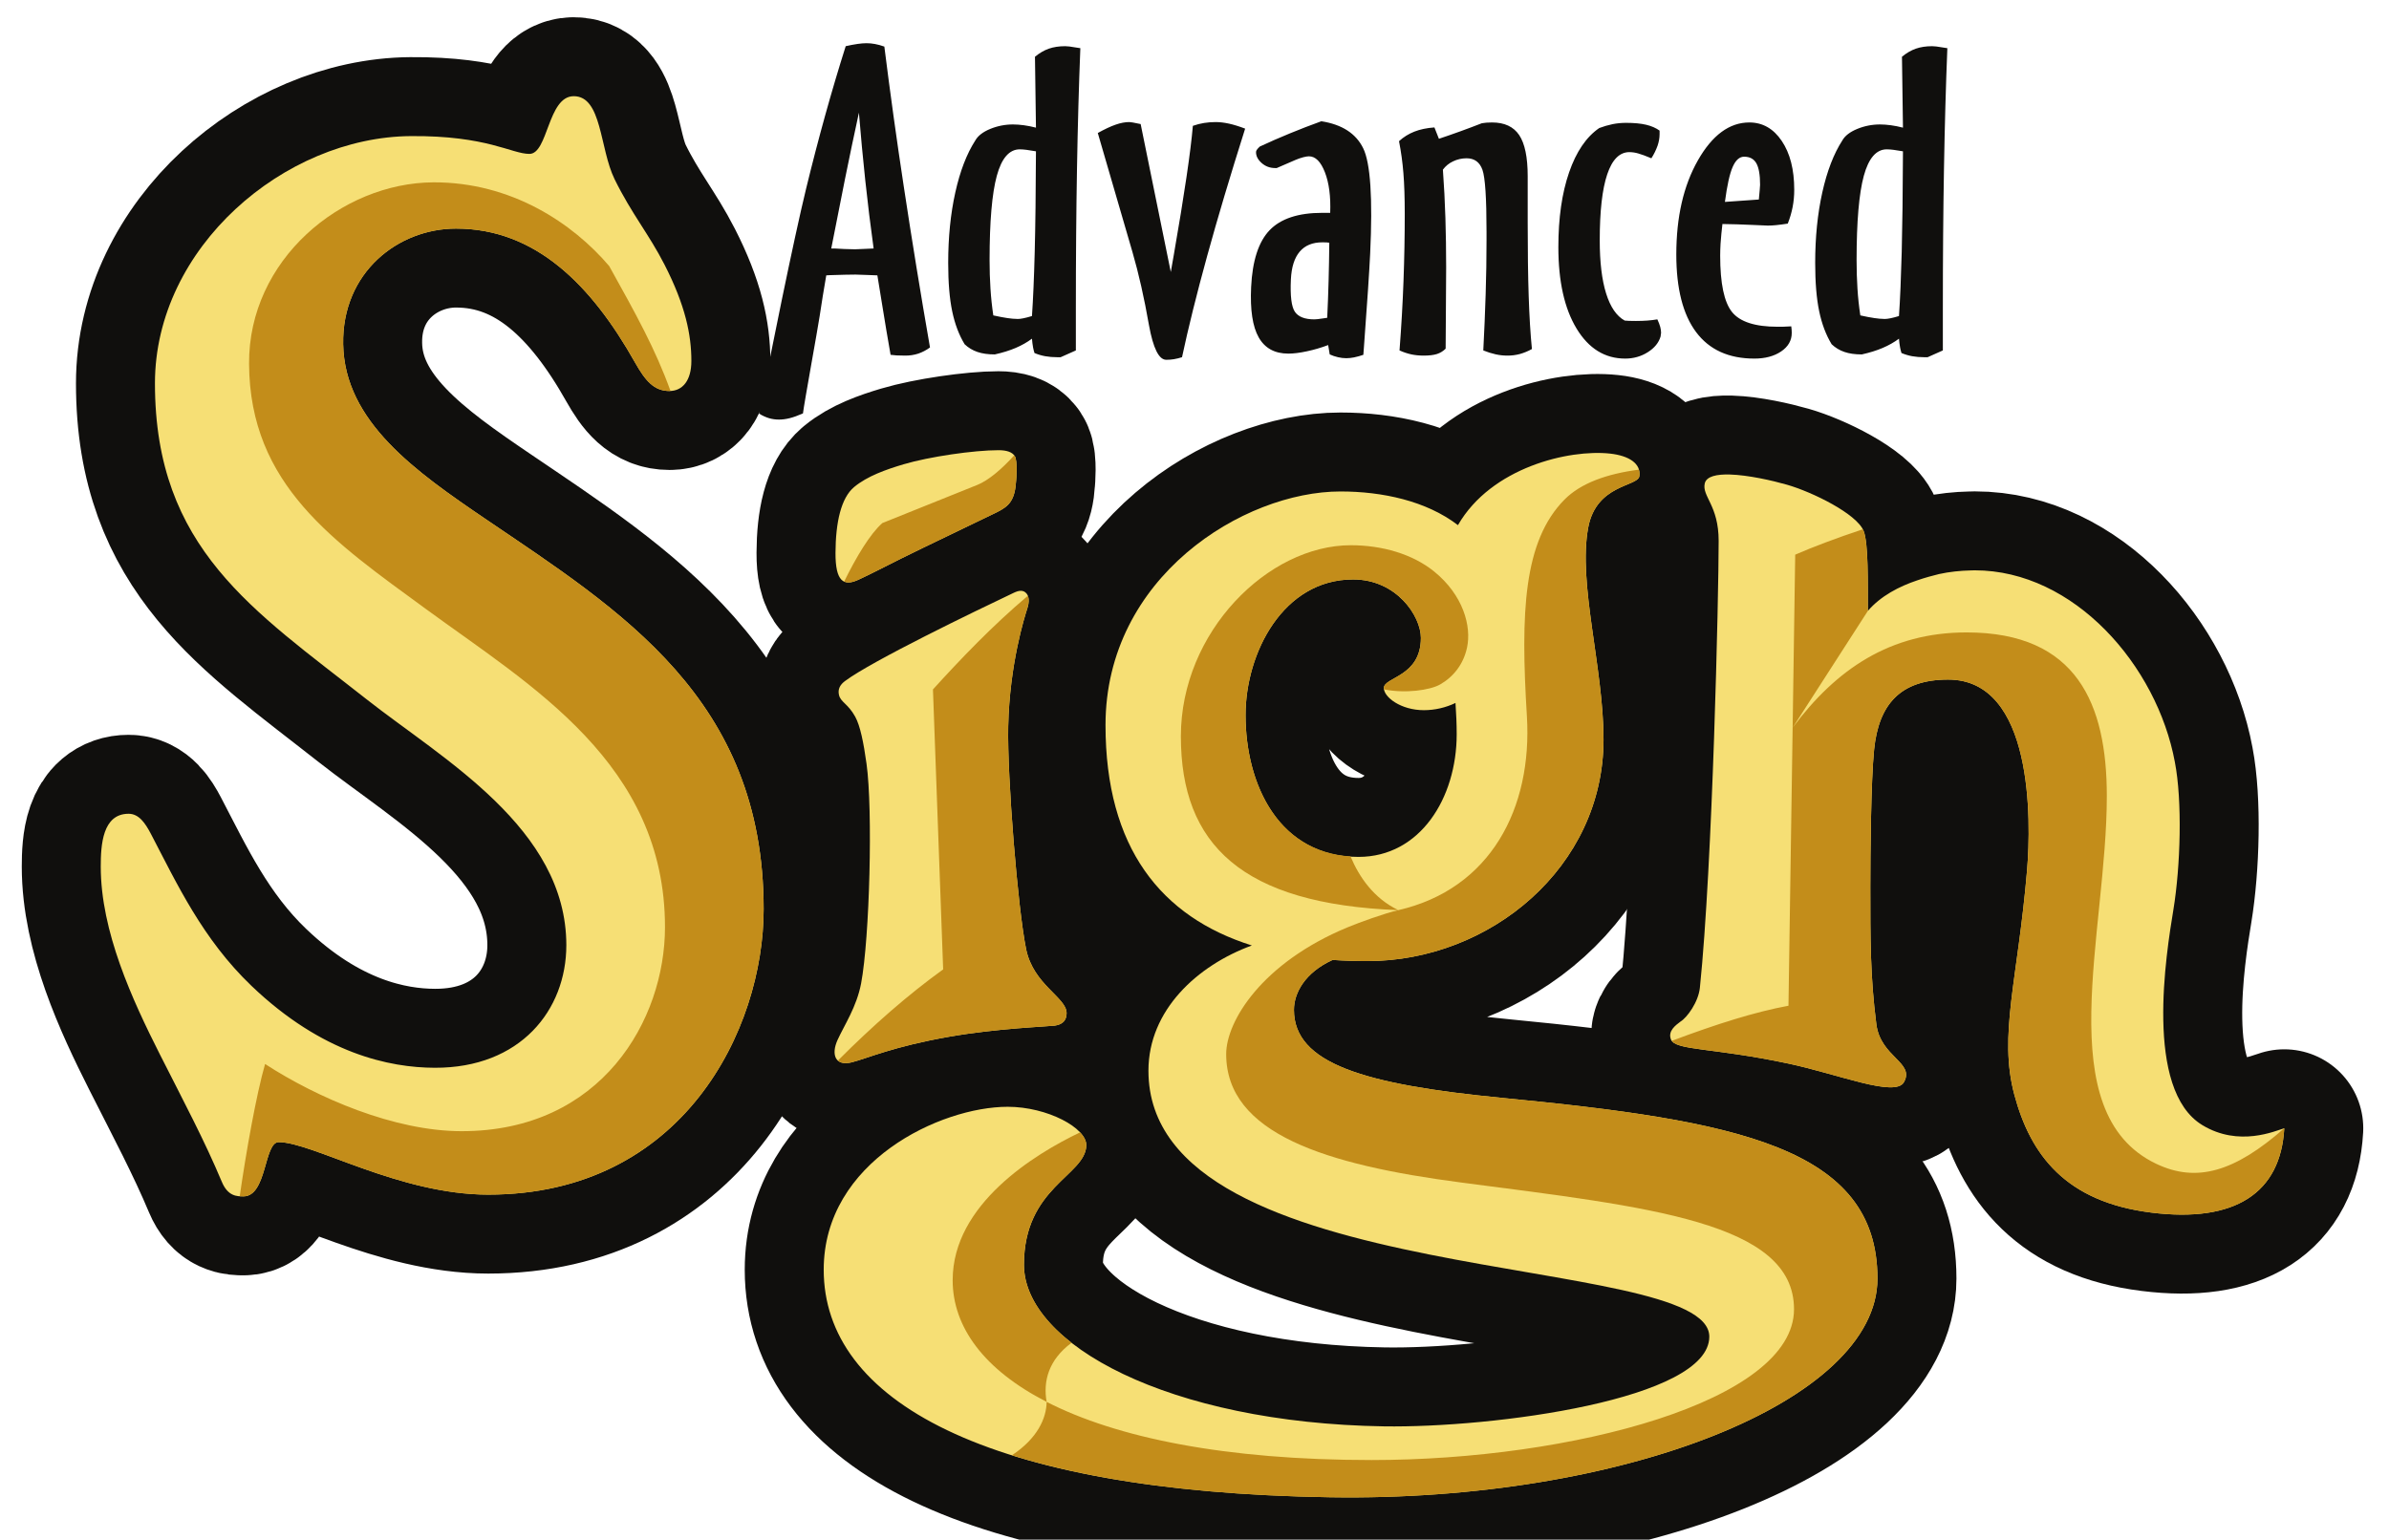<svg width="121" height="78" viewBox="0 0 121 78" fill="none" xmlns="http://www.w3.org/2000/svg">
<g clip-path="url(#clip0)">
<path fill-rule="evenodd" clip-rule="evenodd" d="M7.848 19.422C7.848 27.799 12.861 30.933 18.559 35.421C22.415 38.459 28.684 41.955 28.684 47.886C28.684 51.176 26.352 54.111 22.02 54.096C19.741 54.09 16.337 53.391 12.737 49.946C10.256 47.57 8.965 44.776 7.643 42.247C7.356 41.699 7.036 41.228 6.513 41.228C5.193 41.228 5.103 42.803 5.103 43.904C5.103 47.189 6.695 50.642 8.098 53.419C9.331 55.857 10.345 57.755 11.235 59.874C11.545 60.614 12.004 60.612 12.328 60.612C13.527 60.612 13.366 57.864 14.115 57.864C15.824 57.864 20.211 60.523 24.727 60.523C34.591 60.523 38.678 52.154 38.678 46.059C38.678 35.389 31.412 30.925 24.618 26.312C21.065 23.899 17.449 21.369 17.381 17.441C17.315 13.791 20.171 11.581 23.098 11.581C27.138 11.581 29.961 14.453 32.161 18.361C32.687 19.294 33.126 19.809 33.907 19.809C34.57 19.809 35.017 19.281 35.017 18.288C35.017 16.963 34.716 15.48 33.661 13.415C32.86 11.848 31.996 10.844 31.13 9.083C30.365 7.525 30.497 4.873 29.058 4.873C27.74 4.873 27.763 7.797 26.814 7.797C25.911 7.797 24.671 6.864 20.803 6.895C14.408 6.943 7.848 12.534 7.848 19.422" fill="#100F0D"/>
<path d="M7.848 19.422C7.848 27.799 12.861 30.933 18.559 35.422C22.415 38.459 28.684 41.955 28.684 47.886C28.684 51.176 26.352 54.111 22.02 54.096C19.741 54.089 16.337 53.391 12.737 49.946C10.256 47.57 8.965 44.776 7.643 42.247C7.356 41.699 7.036 41.228 6.513 41.228C5.193 41.228 5.103 42.803 5.103 43.904C5.103 47.189 6.695 50.642 8.098 53.419C9.331 55.857 10.345 57.755 11.235 59.874C11.545 60.614 12.004 60.612 12.328 60.612C13.527 60.612 13.366 57.864 14.115 57.864C15.824 57.864 20.211 60.523 24.727 60.523C34.591 60.523 38.678 52.154 38.678 46.059C38.678 35.389 31.412 30.925 24.618 26.312C21.065 23.899 17.449 21.369 17.381 17.441C17.315 13.791 20.171 11.581 23.098 11.581C27.138 11.581 29.961 14.453 32.161 18.361C32.687 19.294 33.126 19.809 33.907 19.809C34.57 19.809 35.017 19.281 35.017 18.288C35.017 16.963 34.716 15.48 33.661 13.415C32.86 11.848 31.996 10.844 31.13 9.083C30.365 7.525 30.497 4.873 29.058 4.873C27.74 4.873 27.763 7.797 26.814 7.797C25.911 7.797 24.671 6.864 20.803 6.895C14.408 6.943 7.848 12.534 7.848 19.422L7.848 19.422Z" stroke="#100F0D" stroke-width="8" stroke-linecap="round" stroke-linejoin="round"/>
<path fill-rule="evenodd" clip-rule="evenodd" d="M115.335 57.452L115.403 57.398C115.499 57.322 115.596 57.244 115.696 57.161C115.245 57.289 113.407 58.128 111.547 57.002C108.588 55.208 109.719 48.286 110.08 46.087C110.441 43.888 110.536 40.58 110.155 38.611C109.251 33.719 105.05 28.894 100.017 28.894C99.971 28.894 99.905 28.895 99.828 28.899C99.293 28.91 98.73 28.968 98.211 29.083C97.88 29.165 97.5 29.265 97.101 29.404C96.191 29.709 95.259 30.191 94.603 30.951C94.6 29.517 94.638 27.517 94.389 26.897C94.04 26.029 91.793 24.926 90.508 24.557C89.757 24.342 88.542 24.067 87.616 24.04C86.946 24.021 86.427 24.132 86.344 24.49C86.192 25.146 87.048 25.595 87.048 27.402C87.048 30.138 86.741 43.811 86.097 50.041C86.021 50.773 85.442 51.559 85.12 51.752C84.861 51.947 84.47 52.23 84.629 52.657C84.842 53.232 86.711 53.062 90.575 53.882C93.133 54.426 95.992 55.614 96.433 54.824C96.992 53.823 95.25 53.566 95.035 51.891C94.725 49.478 94.73 47.568 94.73 44.923C94.73 43.253 94.762 39.548 94.922 37.971C95.153 35.7 96.236 34.434 98.661 34.429C102.991 34.419 102.882 41.546 102.667 44.101C102.202 49.627 101.212 52.432 102.025 55.464C102.838 58.496 104.607 60.892 108.966 61.434C113.199 61.962 115.513 60.445 115.696 57.161C115.574 57.266 115.455 57.36 115.335 57.452" fill="#100F0D"/>
<path d="M115.335 57.452L115.403 57.398C115.499 57.322 115.596 57.244 115.696 57.161C115.245 57.289 113.407 58.128 111.547 57.002C108.588 55.208 109.719 48.286 110.08 46.087C110.441 43.888 110.536 40.58 110.155 38.611C109.251 33.719 105.05 28.894 100.017 28.894C99.971 28.894 99.905 28.895 99.828 28.899C99.293 28.91 98.73 28.968 98.211 29.083C97.88 29.165 97.5 29.265 97.101 29.404C96.191 29.709 95.259 30.191 94.603 30.951C94.6 29.517 94.638 27.517 94.389 26.897C94.04 26.029 91.793 24.926 90.508 24.557C89.757 24.342 88.542 24.067 87.616 24.04C86.946 24.021 86.427 24.132 86.344 24.49C86.192 25.146 87.048 25.595 87.048 27.402C87.048 30.138 86.741 43.811 86.097 50.041C86.021 50.773 85.442 51.559 85.12 51.752C84.861 51.947 84.47 52.23 84.629 52.657C84.842 53.232 86.711 53.062 90.575 53.882C93.133 54.426 95.992 55.614 96.433 54.824C96.992 53.823 95.25 53.566 95.035 51.891C94.725 49.478 94.73 47.568 94.73 44.923C94.73 43.253 94.762 39.548 94.922 37.971C95.153 35.7 96.236 34.434 98.661 34.429C102.991 34.419 102.882 41.546 102.667 44.101C102.202 49.627 101.212 52.432 102.025 55.464C102.838 58.496 104.607 60.892 108.966 61.434C113.199 61.962 115.513 60.445 115.696 57.161C115.574 57.266 115.455 57.36 115.335 57.452" stroke="#100F0D" stroke-width="8" stroke-linecap="round" stroke-linejoin="round"/>
<path fill-rule="evenodd" clip-rule="evenodd" d="M45.63 28.304C46.946 27.649 49.31 26.531 50.477 25.958C51.135 25.635 51.409 25.331 51.469 24.317C51.469 24.317 51.554 23.349 51.395 23.103C51.265 22.903 50.988 22.808 50.572 22.808C49.331 22.808 47.057 23.137 45.762 23.523C44.865 23.791 43.931 24.12 43.265 24.671C42.598 25.222 42.323 26.463 42.317 28.014C42.312 29.467 42.733 29.711 43.461 29.379C44.078 29.098 44.849 28.692 45.63 28.304Z" fill="#100F0D"/>
<path d="M45.63 28.304C46.946 27.649 49.31 26.531 50.477 25.958C51.135 25.635 51.409 25.331 51.469 24.317C51.469 24.317 51.554 23.349 51.395 23.103C51.265 22.903 50.988 22.808 50.572 22.808C49.331 22.808 47.057 23.137 45.762 23.523C44.865 23.791 43.931 24.12 43.265 24.671C42.598 25.222 42.323 26.463 42.317 28.014C42.312 29.467 42.733 29.711 43.461 29.379C44.078 29.098 44.849 28.692 45.63 28.304" stroke="#100F0D" stroke-width="8" stroke-linecap="round" stroke-linejoin="round"/>
<path fill-rule="evenodd" clip-rule="evenodd" d="M54.022 51.328C54.022 51.644 53.869 51.901 53.418 51.962C53.111 52.004 50.523 52.095 48.065 52.526C45.254 53.018 43.956 53.609 43.151 53.817C42.726 53.927 42.46 53.83 42.342 53.614C42.223 53.397 42.253 53.061 42.419 52.692C42.762 51.935 43.389 51.011 43.614 49.821C44.047 47.529 44.213 41.019 43.889 38.697C43.739 37.618 43.569 36.77 43.314 36.308C42.947 35.644 42.576 35.579 42.492 35.203C42.426 34.908 42.553 34.686 42.799 34.503C44.176 33.477 49.349 30.981 51.351 30.03C51.606 29.91 51.83 29.874 51.995 30.071C52.113 30.212 52.148 30.467 52.034 30.817C51.896 31.241 51.134 33.646 51.065 36.796C51.01 39.373 51.553 46.06 51.973 48.094C52.158 48.992 52.664 49.599 53.128 50.081C53.597 50.57 54.022 50.928 54.022 51.328Z" fill="#100F0D"/>
<path d="M54.022 51.328C54.022 51.644 53.869 51.901 53.418 51.962C53.111 52.004 50.523 52.095 48.065 52.526C45.254 53.018 43.956 53.609 43.151 53.817C42.726 53.927 42.46 53.83 42.342 53.614C42.223 53.397 42.253 53.061 42.419 52.692C42.762 51.935 43.389 51.011 43.614 49.821C44.047 47.529 44.213 41.019 43.889 38.697C43.739 37.618 43.569 36.77 43.314 36.308C42.947 35.644 42.576 35.579 42.492 35.203C42.426 34.908 42.553 34.686 42.799 34.503C44.176 33.477 49.349 30.981 51.351 30.03C51.606 29.91 51.83 29.874 51.995 30.071C52.113 30.212 52.148 30.467 52.034 30.817C51.896 31.241 51.134 33.646 51.065 36.796C51.01 39.373 51.553 46.06 51.973 48.094C52.158 48.992 52.664 49.599 53.128 50.081C53.597 50.57 54.022 50.928 54.022 51.328V51.328Z" stroke="#100F0D" stroke-width="8" stroke-linecap="round" stroke-linejoin="round"/>
<path fill-rule="evenodd" clip-rule="evenodd" d="M68.534 29.356C70.732 29.356 71.966 31.212 71.966 32.318C71.966 34.295 70.09 34.295 70.09 34.859C70.09 35.319 70.95 35.98 72.119 35.98C72.673 35.978 73.219 35.853 73.719 35.614C73.757 36.166 73.78 36.693 73.78 37.193C73.78 40.436 71.922 43.413 68.809 43.413C64.776 43.413 63.086 39.752 63.086 36.23C63.086 33.077 64.988 29.356 68.534 29.356ZM76.089 55.623C69.077 54.944 65.537 53.877 65.537 51.163C65.537 50.313 66.091 49.272 67.496 48.633C68.064 48.672 68.648 48.692 69.247 48.692C75.474 48.692 81.217 43.928 81.217 37.465C81.217 33.822 79.911 29.555 80.442 26.723C80.853 24.532 82.951 24.656 83.031 24.128C83.127 23.488 82.509 23.085 81.543 22.98C79.483 22.756 75.536 23.668 73.843 26.605C72.241 25.375 70.011 24.899 67.894 24.899C62.979 24.899 55.993 29.237 55.993 36.734C55.993 42.948 58.802 46.453 63.405 47.9C60.651 48.907 58.167 51.174 58.167 54.246C58.167 65.453 86.574 63.366 86.574 67.718C86.574 70.905 75.618 72.349 70.09 72.263C59.193 72.092 51.862 68.097 51.862 64.075C51.862 60.144 54.964 59.572 55.02 58.041C55.054 57.146 53.044 56.073 51.039 56.073C47.649 56.073 41.72 58.84 41.72 64.326C41.72 70.91 49.828 75.579 67.365 75.855C82.21 76.089 95.091 70.996 95.091 64.775C95.091 58.107 87.902 56.768 76.089 55.623Z" fill="#100F0D"/>
<path d="M76.089 55.623C69.077 54.944 65.537 53.877 65.537 51.163C65.537 50.313 66.091 49.272 67.496 48.633C68.064 48.672 68.648 48.692 69.247 48.692C75.474 48.692 81.217 43.928 81.217 37.465C81.217 33.822 79.911 29.555 80.442 26.723C80.853 24.532 82.951 24.656 83.031 24.128C83.127 23.488 82.509 23.085 81.543 22.98C79.483 22.756 75.536 23.668 73.843 26.605C72.241 25.375 70.011 24.899 67.894 24.899C62.979 24.899 55.993 29.237 55.993 36.734C55.993 42.948 58.802 46.453 63.405 47.9C60.651 48.907 58.167 51.174 58.167 54.246C58.167 65.453 86.574 63.366 86.574 67.718C86.574 70.905 75.618 72.349 70.09 72.263C59.193 72.092 51.862 68.097 51.862 64.075C51.862 60.144 54.964 59.572 55.02 58.041C55.054 57.146 53.044 56.073 51.039 56.073C47.649 56.073 41.72 58.84 41.72 64.326C41.72 70.91 49.828 75.579 67.365 75.855C82.21 76.089 95.091 70.996 95.091 64.775C95.091 58.107 87.902 56.768 76.089 55.623M68.534 29.356C70.732 29.356 71.966 31.212 71.966 32.318C71.966 34.295 70.09 34.295 70.09 34.859C70.09 35.319 70.95 35.98 72.119 35.98C72.673 35.978 73.219 35.853 73.719 35.614C73.757 36.166 73.78 36.693 73.78 37.193C73.78 40.436 71.922 43.413 68.809 43.413C64.776 43.413 63.086 39.752 63.086 36.23C63.086 33.077 64.988 29.356 68.534 29.356V29.356Z" stroke="#100F0D" stroke-width="8" stroke-linecap="round" stroke-linejoin="round"/>
<path d="M43.503 5.709C43.258 6.831 43.023 7.954 42.796 9.079C42.577 10.168 42.345 11.338 42.102 12.589H42.253C42.602 12.611 42.952 12.625 43.301 12.63C43.377 12.63 43.545 12.623 43.806 12.609C44 12.596 44.148 12.589 44.248 12.589C44.089 11.442 43.948 10.292 43.825 9.139C43.703 7.996 43.596 6.853 43.503 5.709ZM44.791 2.36C45.089 4.732 45.417 7.099 45.777 9.462C46.189 12.18 46.631 14.894 47.103 17.603C46.922 17.737 46.722 17.842 46.51 17.915C46.297 17.984 46.075 18.018 45.852 18.016C45.667 18.016 45.52 18.013 45.41 18.006C45.309 18 45.208 17.99 45.107 17.976C44.958 17.126 44.814 16.276 44.678 15.424C44.6 14.933 44.52 14.442 44.438 13.951C44.303 13.944 44.13 13.938 43.92 13.931C43.722 13.921 43.525 13.914 43.327 13.911C43.057 13.911 42.619 13.921 42.013 13.941C41.959 13.947 41.904 13.95 41.849 13.951C41.723 14.677 41.611 15.367 41.514 16.019C41.417 16.672 40.728 20.434 40.669 20.945C40.408 21.059 40.183 21.14 39.993 21.187C39.804 21.234 39.625 21.257 39.457 21.257C39.28 21.257 39.111 21.234 38.952 21.187C38.774 21.132 38.604 21.054 38.447 20.955C39.002 18.044 40.202 12.127 40.826 9.568C41.449 7.009 42.118 4.6 42.834 2.34C43.035 2.293 43.237 2.255 43.44 2.225C43.609 2.201 43.76 2.189 43.895 2.189C44.03 2.189 44.171 2.203 44.318 2.23C44.465 2.256 44.623 2.3 44.791 2.36ZM50.31 15.979C50.58 16.039 50.818 16.085 51.025 16.115C51.198 16.142 51.373 16.157 51.548 16.16C51.7 16.16 51.931 16.113 52.243 16.019L52.268 16.009C52.327 15.155 52.373 14.074 52.407 12.766C52.441 11.458 52.462 9.758 52.47 7.666C52.285 7.633 52.125 7.608 51.99 7.591C51.877 7.576 51.764 7.567 51.65 7.566C51.119 7.566 50.731 8.013 50.487 8.907C50.243 9.802 50.121 11.227 50.121 13.184C50.121 13.682 50.136 14.161 50.166 14.622C50.195 15.083 50.243 15.535 50.31 15.979ZM50.386 17.956C50.041 17.956 49.746 17.914 49.503 17.83C49.262 17.748 49.042 17.616 48.858 17.441C48.572 16.971 48.361 16.413 48.227 15.767C48.092 15.121 48.025 14.308 48.025 13.326C48.025 12.021 48.145 10.829 48.385 9.75C48.625 8.67 48.963 7.791 49.401 7.111C49.535 6.877 49.786 6.683 50.153 6.532C50.519 6.381 50.912 6.304 51.308 6.305C51.477 6.305 51.66 6.318 51.858 6.345C52.055 6.372 52.26 6.412 52.47 6.467L52.42 2.875C52.647 2.687 52.881 2.551 53.121 2.466C53.361 2.383 53.636 2.34 53.948 2.34C53.999 2.34 54.07 2.345 54.163 2.355C54.255 2.366 54.44 2.394 54.718 2.441C54.643 4.324 54.586 6.36 54.548 8.55C54.51 10.738 54.491 13.084 54.491 15.585V17.754L53.721 18.097H53.531C53.332 18.098 53.134 18.081 52.938 18.047C52.751 18.013 52.569 17.959 52.395 17.885C52.367 17.794 52.343 17.701 52.325 17.608C52.298 17.459 52.279 17.309 52.268 17.159C52.024 17.341 51.748 17.497 51.441 17.628C51.133 17.759 50.782 17.868 50.386 17.956ZM57.773 6.285L59.299 13.78L59.45 12.922C59.986 9.849 60.308 7.666 60.417 6.375C60.608 6.308 60.798 6.259 60.99 6.229C61.182 6.199 61.375 6.184 61.568 6.184C61.778 6.184 62.006 6.21 62.249 6.264C62.492 6.318 62.764 6.402 63.065 6.517C62.313 8.89 61.671 11.043 61.14 12.973C60.609 14.903 60.185 16.611 59.868 18.097C59.734 18.141 59.597 18.174 59.458 18.198C59.329 18.219 59.198 18.229 59.068 18.228C58.697 18.228 58.406 17.643 58.194 16.473C57.953 15.095 57.675 13.86 57.358 12.771L55.602 6.738C55.953 6.544 56.253 6.402 56.506 6.315C56.757 6.227 56.988 6.184 57.198 6.184C57.266 6.184 57.441 6.214 57.722 6.275L57.773 6.285H57.773ZM67.222 16.1C67.252 15.474 67.275 14.848 67.292 14.218C67.309 13.59 67.321 12.949 67.327 12.297C67.281 12.29 67.235 12.284 67.188 12.281C67.117 12.278 67.045 12.276 66.974 12.277C66.477 12.277 66.095 12.435 65.827 12.751C65.56 13.067 65.412 13.534 65.382 14.153C65.343 14.987 65.409 15.533 65.582 15.792C65.755 16.051 66.085 16.18 66.574 16.18C66.65 16.18 66.798 16.164 67.019 16.13C67.103 16.117 67.171 16.106 67.222 16.1L67.222 16.1ZM64.664 8.514H64.588C64.319 8.514 64.087 8.427 63.893 8.252C63.7 8.077 63.608 7.889 63.617 7.687C63.622 7.65 63.637 7.615 63.66 7.586C63.687 7.546 63.735 7.492 63.806 7.425C64.308 7.191 64.816 6.969 65.328 6.759C65.855 6.542 66.387 6.337 66.924 6.143C67.968 6.305 68.675 6.76 69.044 7.51C69.412 8.26 69.53 10.041 69.397 12.851C69.352 13.786 69.249 15.33 69.089 17.482C69.07 17.704 69.058 17.869 69.052 17.976C68.898 18.03 68.74 18.074 68.579 18.107C68.45 18.133 68.318 18.147 68.186 18.148C68.052 18.148 67.911 18.131 67.766 18.097C67.622 18.064 67.483 18.017 67.349 17.956L67.27 17.482C66.91 17.617 66.549 17.723 66.188 17.799C65.827 17.877 65.515 17.915 65.254 17.915C64.564 17.915 64.063 17.642 63.752 17.093C63.441 16.545 63.314 15.696 63.368 14.546C63.432 13.208 63.744 12.246 64.306 11.661C64.869 11.076 65.756 10.783 66.969 10.783H67.373C67.404 9.95 67.314 9.264 67.104 8.725C66.894 8.188 66.625 7.919 66.296 7.919C66.221 7.919 66.121 7.936 65.997 7.969C65.868 8.004 65.742 8.048 65.618 8.101L64.664 8.514ZM70.859 7.152C71.085 6.944 71.349 6.78 71.636 6.668C71.926 6.554 72.265 6.483 72.652 6.456L72.879 7.031C73.61 6.787 74.334 6.525 75.052 6.244C75.127 6.231 75.205 6.221 75.285 6.214C75.365 6.207 75.46 6.204 75.57 6.204C76.201 6.204 76.66 6.418 76.946 6.845C77.232 7.272 77.376 7.966 77.376 8.927V11.288C77.376 12.727 77.392 13.963 77.426 14.995C77.46 16.027 77.514 16.924 77.59 17.683C77.397 17.791 77.191 17.876 76.978 17.936C76.77 17.991 76.555 18.018 76.34 18.016C76.146 18.016 75.95 17.995 75.753 17.951C75.539 17.902 75.33 17.837 75.127 17.754C75.178 16.779 75.218 15.828 75.247 14.899C75.276 13.992 75.291 13.084 75.291 12.176V11.742C75.291 10.034 75.222 8.987 75.083 8.6C74.944 8.213 74.677 8.019 74.281 8.019C74.037 8.019 73.807 8.072 73.593 8.176C73.39 8.271 73.214 8.414 73.081 8.595C73.141 9.408 73.182 10.223 73.208 11.041C73.233 11.858 73.246 12.69 73.246 13.537C73.246 14.062 73.242 14.783 73.233 15.701C73.225 16.619 73.22 17.273 73.22 17.664C73.094 17.791 72.947 17.882 72.778 17.936C72.61 17.989 72.387 18.016 72.109 18.016C71.89 18.016 71.683 17.996 71.49 17.956C71.281 17.91 71.078 17.843 70.884 17.754C70.976 16.558 71.044 15.384 71.086 14.233C71.128 13.084 71.149 11.95 71.149 10.835C71.149 10.014 71.126 9.323 71.08 8.761C71.037 8.221 70.963 7.684 70.859 7.152ZM84.107 17.048C84.014 17.364 83.798 17.63 83.456 17.845C83.116 18.06 82.734 18.167 82.314 18.167C81.286 18.167 80.466 17.66 79.851 16.645C79.236 15.629 78.929 14.254 78.929 12.519C78.929 11.046 79.11 9.785 79.472 8.736C79.834 7.687 80.343 6.937 81 6.487C81.22 6.404 81.445 6.338 81.675 6.29C81.902 6.245 82.133 6.223 82.364 6.224C82.768 6.224 83.105 6.256 83.374 6.32C83.644 6.384 83.871 6.483 84.056 6.617V6.799C84.056 6.987 84.022 7.181 83.955 7.379C83.875 7.604 83.769 7.819 83.64 8.019C83.353 7.898 83.13 7.816 82.97 7.773C82.827 7.731 82.678 7.709 82.528 7.707C82.031 7.707 81.656 8.082 81.404 8.832C81.151 9.582 81.025 10.696 81.025 12.176C81.025 13.279 81.132 14.175 81.347 14.864C81.562 15.553 81.876 16.013 82.289 16.241C82.347 16.248 82.419 16.253 82.503 16.256C82.587 16.259 82.705 16.261 82.857 16.261C83.067 16.261 83.261 16.254 83.438 16.241C83.615 16.227 83.782 16.207 83.943 16.18C84.01 16.322 84.058 16.448 84.088 16.558C84.118 16.669 84.132 16.772 84.132 16.866C84.132 16.88 84.128 16.907 84.119 16.947C84.111 16.987 84.107 17.021 84.107 17.048ZM89.083 10.108C89.1 9.953 89.115 9.793 89.127 9.629C89.14 9.464 89.146 9.375 89.146 9.361C89.146 8.857 89.083 8.494 88.957 8.272C88.831 8.05 88.624 7.939 88.338 7.939C88.102 7.939 87.909 8.112 87.757 8.459C87.605 8.805 87.475 9.395 87.365 10.229L89.083 10.108ZM90.725 16.533C90.733 16.594 90.739 16.651 90.744 16.705C90.748 16.759 90.75 16.813 90.75 16.866C90.75 17.25 90.571 17.562 90.213 17.805C89.855 18.047 89.403 18.167 88.856 18.167C87.559 18.167 86.576 17.721 85.906 16.826C85.237 15.932 84.903 14.62 84.903 12.892C84.903 10.996 85.267 9.407 85.995 8.126C86.724 6.845 87.593 6.204 88.603 6.204C89.276 6.204 89.824 6.517 90.245 7.142C90.666 7.767 90.876 8.591 90.876 9.614C90.876 9.916 90.849 10.209 90.794 10.491C90.739 10.773 90.657 11.053 90.548 11.329C90.329 11.362 90.139 11.388 89.98 11.404C89.819 11.421 89.672 11.429 89.537 11.429C89.504 11.429 89.232 11.417 88.723 11.394C88.229 11.371 87.734 11.356 87.239 11.349C87.199 11.681 87.167 12.014 87.144 12.347C87.132 12.549 87.126 12.751 87.125 12.953C87.125 14.358 87.325 15.31 87.725 15.808C88.125 16.305 88.894 16.554 90.03 16.554H90.283C90.485 16.54 90.632 16.533 90.725 16.533ZM94.223 15.979C94.493 16.039 94.73 16.085 94.937 16.115C95.11 16.142 95.285 16.157 95.461 16.16C95.612 16.16 95.844 16.113 96.156 16.019L96.181 16.009C96.24 15.155 96.285 14.074 96.32 12.766C96.353 11.458 96.375 9.758 96.383 7.666C96.197 7.633 96.037 7.608 95.903 7.591C95.79 7.576 95.676 7.567 95.562 7.566C95.031 7.566 94.644 8.013 94.4 8.907C94.156 9.802 94.034 11.227 94.034 13.184C94.034 13.682 94.049 14.161 94.078 14.622C94.107 15.083 94.156 15.535 94.223 15.979ZM94.299 17.956C93.954 17.956 93.659 17.914 93.415 17.83C93.174 17.748 92.955 17.615 92.771 17.441C92.485 16.971 92.273 16.413 92.139 15.767C92.004 15.121 91.937 14.308 91.937 13.326C91.937 12.021 92.057 10.829 92.297 9.75C92.537 8.67 92.876 7.791 93.314 7.111C93.448 6.877 93.699 6.683 94.066 6.532C94.432 6.381 94.825 6.304 95.221 6.305C95.389 6.305 95.573 6.318 95.77 6.345C95.968 6.372 96.172 6.412 96.383 6.467L96.332 2.875C96.56 2.687 96.793 2.551 97.033 2.466C97.273 2.383 97.549 2.34 97.861 2.34C97.911 2.34 97.983 2.345 98.075 2.355C98.168 2.366 98.353 2.394 98.631 2.441C98.555 4.324 98.498 6.36 98.46 8.55C98.422 10.738 98.403 13.084 98.403 15.585V17.754L97.633 18.097H97.443C97.245 18.098 97.046 18.081 96.85 18.047C96.664 18.013 96.482 17.958 96.307 17.885C96.279 17.794 96.256 17.701 96.238 17.608C96.211 17.459 96.192 17.309 96.181 17.159C95.936 17.341 95.66 17.497 95.353 17.628C95.046 17.759 94.695 17.868 94.299 17.956Z" fill="#100F0D"/>
<path fill-rule="evenodd" clip-rule="evenodd" d="M26.814 7.797C25.911 7.797 24.671 6.864 20.803 6.895C14.408 6.943 7.848 12.534 7.848 19.422C7.848 27.799 12.861 30.933 18.559 35.422C22.415 38.459 28.684 41.955 28.684 47.886C28.684 51.176 26.352 54.111 22.02 54.096C19.741 54.09 16.337 53.391 12.737 49.946C10.256 47.57 8.965 44.776 7.643 42.247C7.356 41.699 7.036 41.228 6.513 41.228C5.193 41.228 5.103 42.803 5.103 43.904C5.103 47.189 6.695 50.642 8.098 53.419C9.331 55.857 10.345 57.755 11.235 59.874C11.545 60.614 12.004 60.612 12.328 60.612C13.527 60.612 13.366 57.864 14.115 57.864C15.824 57.864 20.211 60.523 24.727 60.523C34.591 60.523 38.678 52.154 38.678 46.059C38.678 35.389 31.412 30.925 24.618 26.312C21.065 23.899 17.449 21.369 17.381 17.441C17.315 13.791 20.171 11.581 23.098 11.581C27.138 11.581 29.959 14.454 32.161 18.361C32.687 19.294 33.126 19.809 33.907 19.809C34.57 19.809 35.017 19.281 35.017 18.288C35.017 16.963 34.716 15.48 33.661 13.415C32.86 11.848 31.996 10.844 31.13 9.083C30.365 7.525 30.497 4.873 29.058 4.873C27.74 4.873 27.763 7.797 26.814 7.797ZM115.335 57.452L115.403 57.398C115.499 57.322 115.596 57.244 115.696 57.161C115.245 57.289 113.407 58.128 111.547 57.002C108.588 55.208 109.719 48.286 110.08 46.087C110.441 43.888 110.536 40.58 110.155 38.611C109.251 33.719 105.05 28.894 100.017 28.894C99.971 28.894 99.905 28.895 99.828 28.899C99.293 28.91 98.73 28.968 98.211 29.083C97.88 29.165 97.5 29.265 97.101 29.404C96.191 29.709 95.259 30.191 94.603 30.951C94.6 29.517 94.638 27.517 94.389 26.897C94.04 26.029 91.793 24.926 90.508 24.557C89.757 24.342 88.542 24.067 87.616 24.04C86.946 24.021 86.427 24.132 86.344 24.49C86.192 25.146 87.048 25.595 87.048 27.402C87.048 30.138 86.742 43.811 86.097 50.041C86.021 50.773 85.442 51.559 85.12 51.752C84.861 51.947 84.47 52.23 84.629 52.657C84.842 53.232 86.712 53.062 90.575 53.882C93.133 54.426 95.992 55.614 96.433 54.824C96.992 53.823 95.25 53.566 95.035 51.891C94.725 49.478 94.73 47.568 94.73 44.923C94.73 43.253 94.762 39.548 94.922 37.971C95.153 35.7 96.236 34.434 98.661 34.429C102.991 34.419 102.882 41.546 102.667 44.101C102.202 49.627 101.212 52.432 102.025 55.464C102.838 58.496 104.607 60.892 108.966 61.434C113.199 61.962 115.513 60.445 115.696 57.161C115.574 57.266 115.455 57.36 115.335 57.452H115.335ZM45.63 28.304C46.946 27.649 49.31 26.531 50.477 25.958C51.135 25.635 51.409 25.331 51.469 24.317C51.469 24.317 51.554 23.349 51.395 23.103C51.265 22.903 50.988 22.808 50.572 22.808C49.331 22.808 47.057 23.137 45.762 23.523C44.865 23.791 43.931 24.12 43.265 24.671C42.598 25.222 42.323 26.463 42.317 28.014C42.312 29.467 42.733 29.711 43.461 29.379C44.078 29.098 44.849 28.692 45.63 28.304ZM54.022 51.328C54.022 51.644 53.87 51.901 53.418 51.962C53.111 52.004 50.523 52.095 48.066 52.526C45.254 53.018 43.956 53.609 43.151 53.817C42.726 53.927 42.46 53.83 42.342 53.614C42.223 53.397 42.253 53.061 42.419 52.692C42.763 51.935 43.389 51.011 43.614 49.821C44.048 47.529 44.213 41.019 43.889 38.697C43.739 37.618 43.569 36.77 43.314 36.308C42.947 35.644 42.576 35.579 42.492 35.203C42.426 34.908 42.553 34.686 42.799 34.503C44.176 33.477 49.349 30.981 51.351 30.03C51.606 29.91 51.83 29.874 51.995 30.071C52.113 30.212 52.148 30.467 52.034 30.817C51.896 31.241 51.134 33.646 51.065 36.796C51.01 39.373 51.553 46.06 51.973 48.094C52.158 48.992 52.664 49.599 53.128 50.081C53.597 50.57 54.022 50.928 54.022 51.328Z" fill="#F6DF75"/>
<path fill-rule="evenodd" clip-rule="evenodd" d="M68.534 29.356C70.732 29.356 71.966 31.212 71.966 32.318C71.966 34.295 70.09 34.295 70.09 34.859C70.09 35.319 70.95 35.98 72.119 35.98C72.673 35.978 73.219 35.853 73.719 35.614C73.757 36.166 73.78 36.693 73.78 37.193C73.78 40.436 71.922 43.413 68.809 43.413C64.776 43.413 63.086 39.752 63.086 36.23C63.086 33.077 64.988 29.356 68.534 29.356ZM76.089 55.623C69.077 54.944 65.537 53.877 65.537 51.163C65.537 50.313 66.091 49.272 67.496 48.633C68.064 48.672 68.648 48.692 69.247 48.692C75.474 48.692 81.217 43.928 81.217 37.465C81.217 33.822 79.911 29.555 80.442 26.723C80.853 24.532 82.951 24.656 83.031 24.128C83.127 23.488 82.509 23.085 81.543 22.98C79.483 22.756 75.536 23.668 73.843 26.605C72.241 25.375 70.011 24.899 67.894 24.899C62.979 24.899 55.993 29.237 55.993 36.734C55.993 42.948 58.802 46.453 63.405 47.9C60.651 48.907 58.167 51.174 58.167 54.246C58.167 65.453 86.574 63.366 86.574 67.718C86.574 70.905 75.618 72.349 70.09 72.263C59.193 72.092 51.862 68.097 51.862 64.075C51.862 60.144 54.964 59.572 55.02 58.041C55.054 57.146 53.044 56.073 51.039 56.073C47.649 56.073 41.72 58.84 41.72 64.326C41.72 70.91 49.828 75.579 67.365 75.855C82.21 76.089 95.091 70.996 95.091 64.775C95.091 58.107 87.902 56.768 76.089 55.623Z" fill="#F6DF75"/>
<path d="M51.973 48.094C51.553 46.06 51.01 39.373 51.065 36.796C51.135 33.646 51.896 31.241 52.035 30.817C52.123 30.545 52.119 30.332 52.059 30.184C50.261 31.705 48.67 33.37 47.253 34.929L47.77 49.112C45.987 50.399 44.237 51.931 42.439 53.73C42.582 53.858 42.816 53.904 43.152 53.817C43.956 53.609 45.254 53.018 48.066 52.525C50.523 52.095 53.111 52.004 53.418 51.962C53.87 51.901 54.022 51.644 54.022 51.328C54.022 50.928 53.597 50.57 53.128 50.081C52.665 49.599 52.158 48.992 51.973 48.094ZM51.365 23.072C50.736 23.77 50.059 24.342 49.502 24.566L44.69 26.5C44.072 27.043 43.369 28.214 42.757 29.462C42.941 29.547 43.176 29.509 43.461 29.379C44.078 29.098 44.849 28.692 45.63 28.304C46.946 27.649 49.31 26.531 50.477 25.958C51.135 25.635 51.41 25.331 51.469 24.317C51.469 24.317 51.554 23.349 51.395 23.103C51.387 23.091 51.374 23.083 51.365 23.072ZM109.207 58.96C103.774 56.365 106.716 47.229 106.708 40.313C106.703 35.678 105.201 32.04 99.606 32.04C95.726 32.04 92.997 33.911 90.795 36.866L90.584 50.953C88.886 51.268 86.967 51.872 84.674 52.732C85.028 53.216 86.894 53.1 90.575 53.883C93.133 54.426 95.992 55.614 96.433 54.824C96.992 53.823 95.25 53.566 95.035 51.891C94.725 49.478 94.73 47.568 94.73 44.923C94.73 43.253 94.762 39.548 94.922 37.971C95.153 35.7 96.236 34.434 98.661 34.429C102.991 34.419 102.882 41.546 102.667 44.101C102.202 49.627 101.212 52.432 102.025 55.464C102.838 58.496 104.607 60.892 108.966 61.434C113.199 61.962 115.513 60.445 115.696 57.161C113.185 59.367 111.258 59.939 109.207 58.96ZM90.795 36.866L94.604 30.951L94.603 30.951C94.6 29.517 94.638 27.517 94.389 26.897C94.378 26.871 94.361 26.843 94.346 26.816C93.009 27.26 91.788 27.724 90.925 28.101L90.795 36.866ZM24.618 26.311C21.066 23.899 17.449 21.369 17.381 17.441C17.316 13.791 20.171 11.581 23.098 11.581C27.138 11.581 29.959 14.454 32.161 18.361C32.687 19.294 33.126 19.809 33.907 19.809C33.925 19.809 33.941 19.805 33.959 19.804C33.188 17.669 32.213 15.923 30.856 13.481C29.023 11.322 25.905 9.222 21.951 9.238C17.29 9.262 12.582 13.163 12.615 18.432C12.649 24.584 16.932 27.458 21.589 30.866C26.879 34.74 33.681 38.672 33.681 46.973C33.681 51.664 30.471 57.317 23.373 57.309C19.976 57.306 16.081 55.628 13.426 53.905C12.982 55.445 12.457 58.407 12.142 60.607C12.207 60.611 12.27 60.612 12.328 60.612C13.527 60.612 13.366 57.864 14.115 57.864C15.824 57.864 20.211 60.523 24.727 60.523C34.591 60.523 38.678 52.154 38.678 46.059C38.678 35.39 31.412 30.925 24.618 26.312" fill="#C38D1A"/>
<path fill-rule="evenodd" clip-rule="evenodd" d="M68.403 43.389C64.667 43.148 63.086 39.63 63.086 36.23C63.086 33.077 64.988 29.356 68.534 29.356C70.732 29.356 71.966 31.212 71.966 32.318C71.966 34.295 70.09 34.295 70.09 34.859C70.09 34.881 70.101 34.905 70.105 34.927C71.177 35.143 72.427 34.968 72.938 34.678C73.61 34.296 74.123 33.655 74.304 32.806C74.535 31.727 74.112 30.148 72.633 28.95C71.549 28.074 70.014 27.623 68.418 27.623C64.22 27.623 59.81 32.018 59.81 37.303C59.81 42.788 62.897 45.804 70.826 46.11C69.592 45.523 68.839 44.437 68.403 43.389Z" fill="#C38D1A"/>
<path d="M76.089 55.623C69.077 54.944 65.537 53.877 65.537 51.163C65.537 50.313 66.091 49.272 67.496 48.633C68.064 48.672 68.648 48.692 69.247 48.692C75.474 48.692 81.217 43.928 81.217 37.465C81.217 33.822 79.911 29.555 80.442 26.723C80.853 24.532 82.951 24.656 83.031 24.128C83.047 24.016 83.037 23.902 83.004 23.794C81.386 24.004 80.059 24.48 79.238 25.312C77.159 27.42 77.012 31.021 77.335 36.275C77.622 40.954 75.49 45.038 70.826 46.11C70.107 46.276 68.864 46.729 68.255 46.98C63.905 48.782 62.105 51.745 62.105 53.402C62.105 57.431 67.136 59.013 74.017 59.911C83.515 61.152 90.865 61.903 90.865 66.33C90.865 70.998 79.582 73.97 69.475 73.97C62.035 73.97 56.543 72.834 53.011 71.023C53.001 71.859 52.536 72.881 51.251 73.728C55.281 74.992 60.624 75.749 67.365 75.855C82.21 76.089 95.091 70.996 95.091 64.775C95.091 58.107 87.902 56.768 76.089 55.623Z" fill="#C38D1A"/>
<path d="M48.251 64.853C48.251 67.233 49.843 69.399 53.011 71.023C52.826 69.981 53.105 68.895 54.272 68.03C52.716 66.815 51.861 65.447 51.861 64.075C51.861 60.144 54.964 59.572 55.02 58.041C55.029 57.821 54.912 57.591 54.705 57.369C52.421 58.459 48.252 61.004 48.252 64.853" fill="#C38D1A"/>
</g>
<defs>
<clipPath id="clip0">
<rect width="121" height="78" fill="white"/>
</clipPath>
</defs>
</svg>
